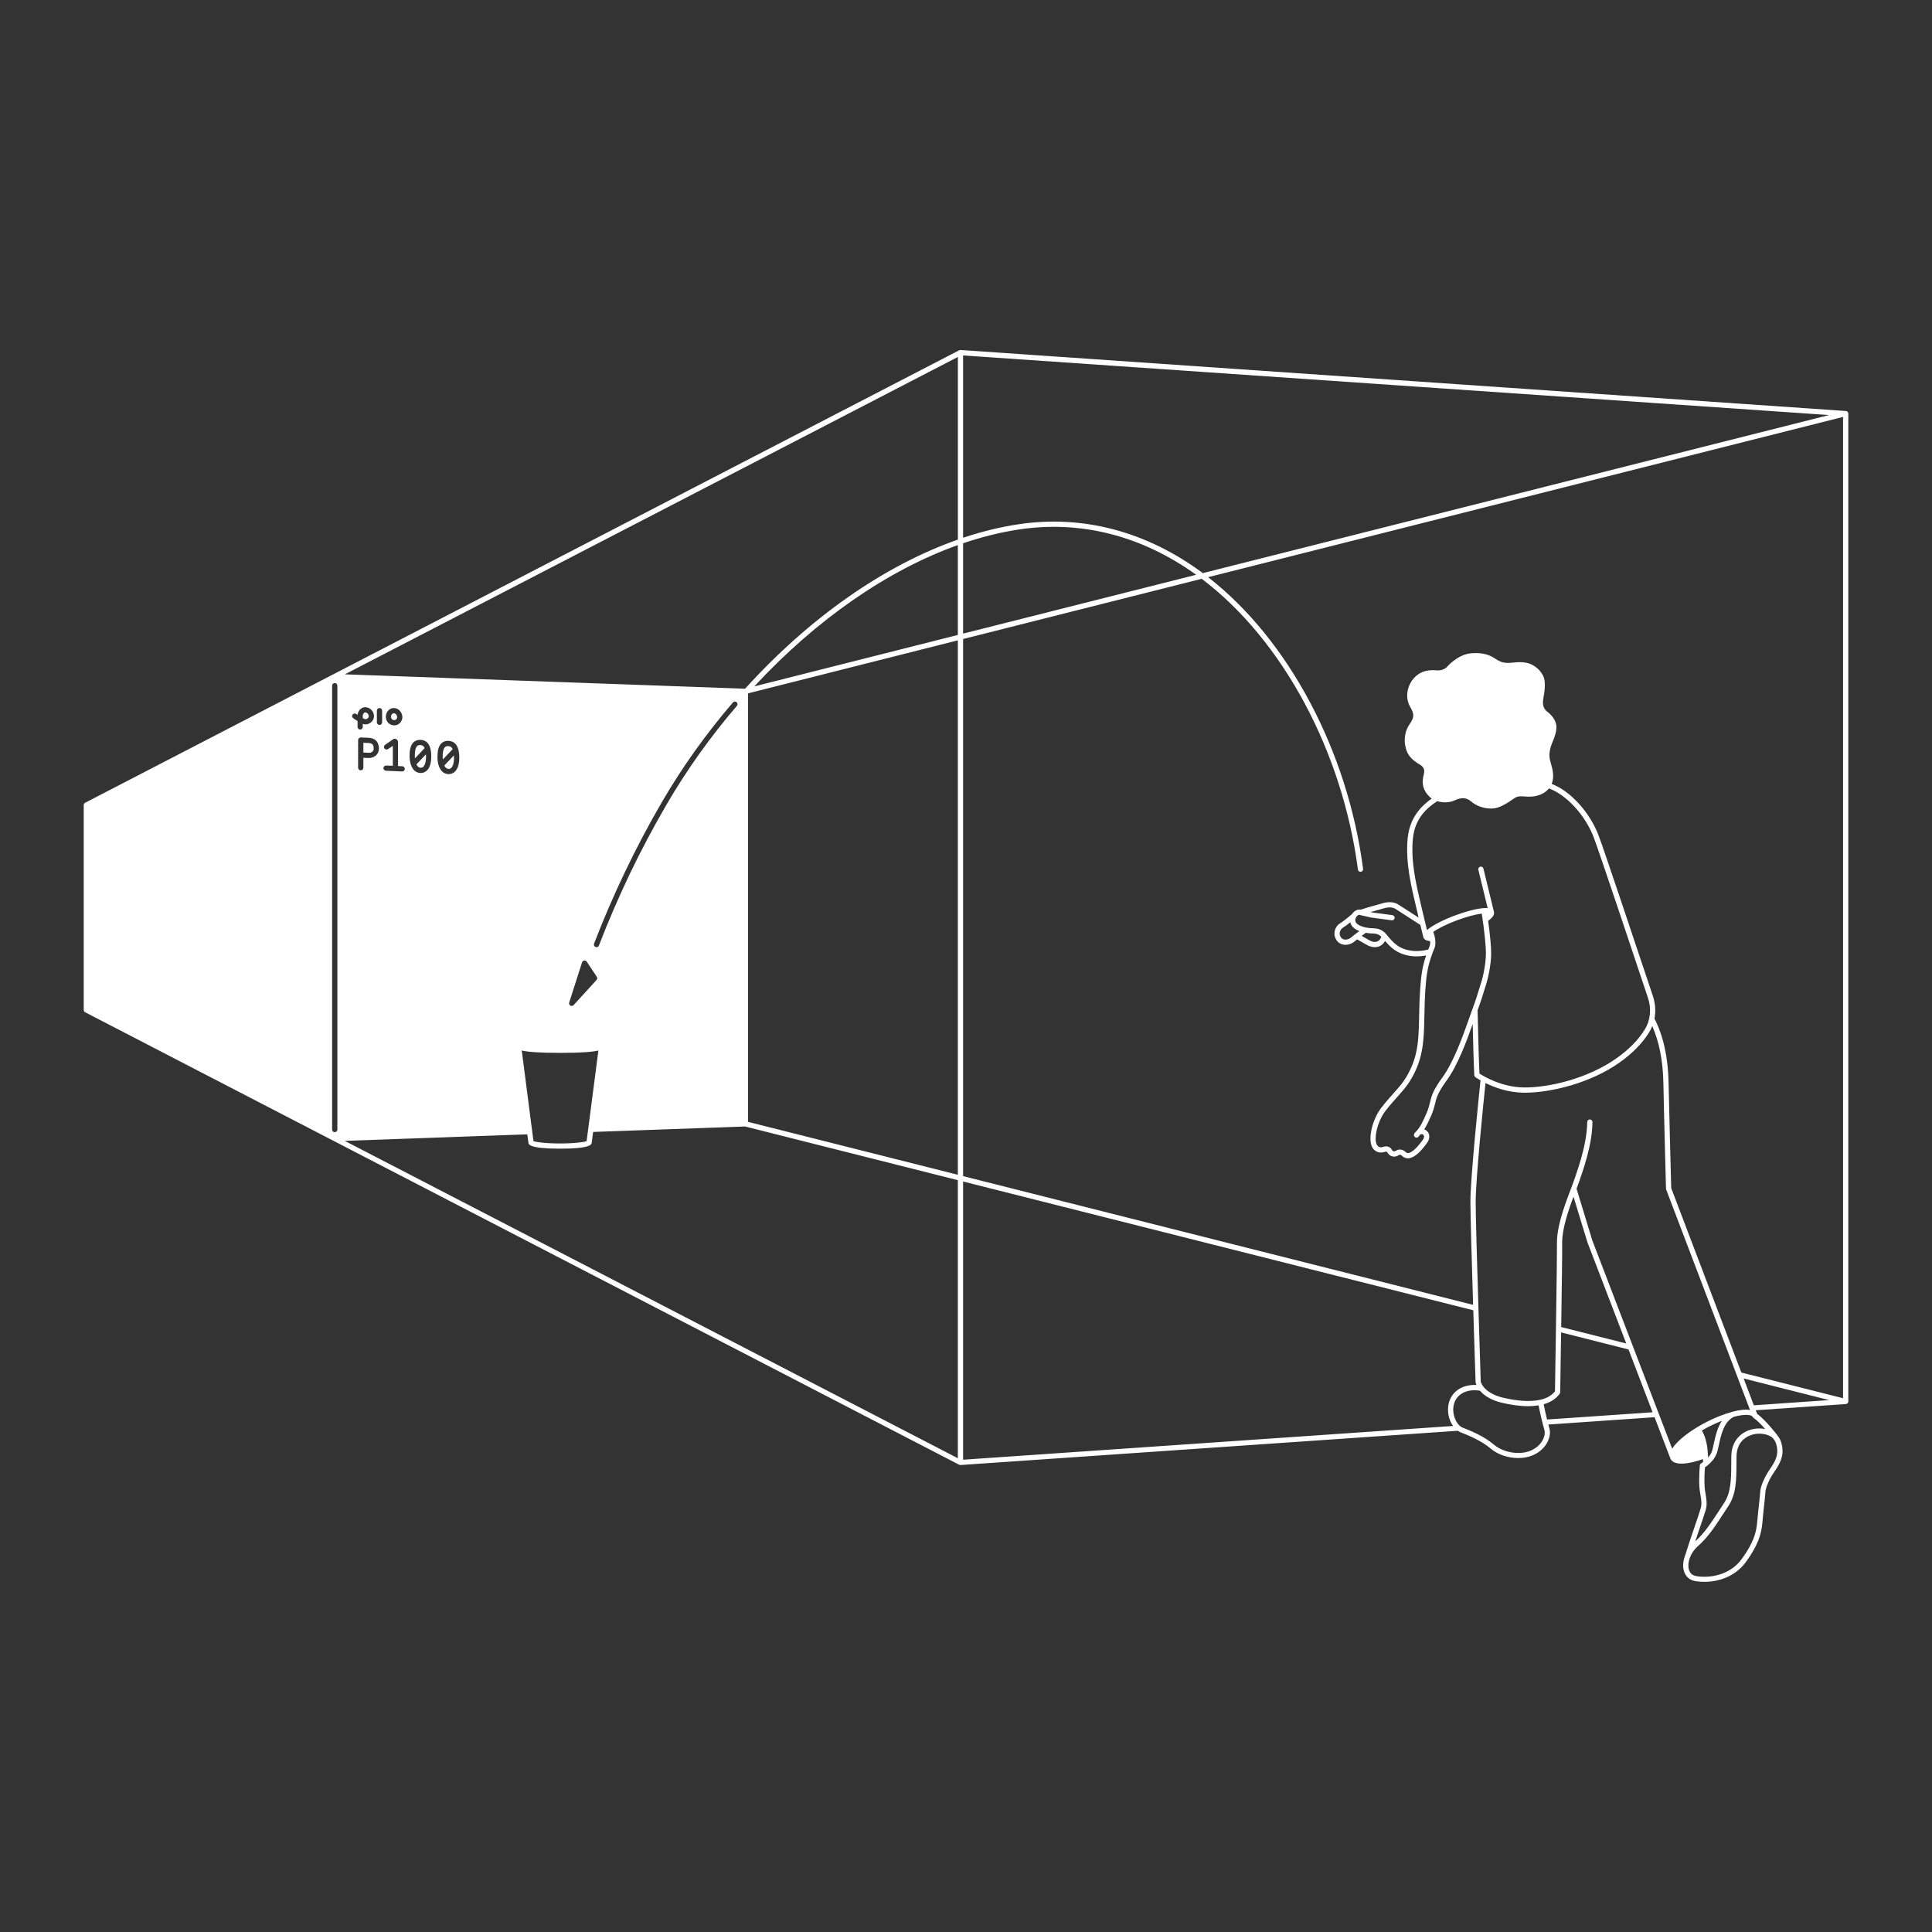 <?xml version="1.0" encoding="UTF-8"?>
<svg id="Layer_1" data-name="Layer 1" xmlns="http://www.w3.org/2000/svg" version="1.1" viewBox="0 0 419.02 419.02">
  <rect x="0" y="0" width="419.02" height="419.02" fill="#333333" stroke="none"/>
  <defs>
    <style>
      .cls-1 {
        fill: #fff;
        stroke-width: 0px;
      }
    </style>
  </defs>
  <g id="Layer_1-2" data-name="Layer 1">
    <path class="cls-1" d="M79.86,154.92c-.07-.13-.24-.34-.58-.41-.07-.01-.19-.01-.32.1-.17.14-.28.39-.28.55v.58c.08.04.16.09.25.13.2.12.4.13.59.06.2-.08.37-.26.44-.45.05-.16,0-.38-.1-.56ZM79.86,154.92c-.07-.13-.24-.34-.58-.41-.07-.01-.19-.01-.32.1-.17.14-.28.39-.28.55v.58c.08.04.16.09.25.13.2.12.4.13.59.06.2-.08.37-.26.44-.45.05-.16,0-.38-.1-.56ZM79.86,154.92c-.07-.13-.24-.34-.58-.41-.07-.01-.19-.01-.32.1-.17.14-.28.39-.28.55v.58c.08.04.16.09.25.13.2.12.4.13.59.06.2-.08.37-.26.44-.45.05-.16,0-.38-.1-.56ZM79.87,161.14l-1.06-.04v2.11l1.25.06c.26.03.55-.11.74-.3.17-.15.25-.35.25-.56,0-.9-.31-1.23-1.18-1.27ZM85.42,154.69h-.02c-.13,0-.24.05-.34.15-.15.14-.25.39-.25.6,0,.5.36.74.68.75.13-.01.32-.06.44-.17.13-.13.21-.31.21-.49,0-.38-.31-.82-.72-.84ZM85.42,154.69h-.02c-.13,0-.24.05-.34.15-.15.14-.25.39-.25.6,0,.5.36.74.68.75.13-.01.32-.06.44-.17.13-.13.21-.31.21-.49,0-.38-.31-.82-.72-.84ZM79.86,154.92c-.07-.13-.24-.34-.58-.41-.07-.01-.19-.01-.32.1-.17.14-.28.39-.28.55v.58c.08.04.16.09.25.13.2.12.4.13.59.06.2-.08.37-.26.44-.45.05-.16,0-.38-.1-.56ZM79.87,161.14l-1.06-.04v2.11l1.25.06c.26.03.55-.11.74-.3.17-.15.25-.35.25-.56,0-.9-.31-1.23-1.18-1.27ZM79.86,154.92c-.07-.13-.24-.34-.58-.41-.07-.01-.19-.01-.32.1-.17.14-.28.39-.28.55v.58c.08.04.16.09.25.13.2.12.4.13.59.06.2-.08.37-.26.44-.45.05-.16,0-.38-.1-.56ZM79.87,161.14l-1.06-.04v2.11l1.25.06c.26.03.55-.11.74-.3.17-.15.25-.35.25-.56,0-.9-.31-1.23-1.18-1.27ZM85.42,154.69h-.02c-.13,0-.24.05-.34.15-.15.14-.25.39-.25.6,0,.5.36.74.68.75.13-.01.32-.06.44-.17.13-.13.21-.31.21-.49,0-.38-.31-.82-.72-.84ZM91.16,161.59h-.07c-.35,0-.52.13-.62.22-.45.43-.5,1.46-.5,2.2,0,.16.01.32.02.48l2.11-2.24c-.24-.52-.59-.64-.94-.66ZM92.38,163.61l-2.06,2.18c.2.41.49.71.89.72.24.02.43-.05.59-.21.38-.36.6-1.16.6-2.14,0-.21-.01-.38-.02-.55ZM92.38,163.61l-2.06,2.18c.2.41.49.71.89.72.24.02.43-.05.59-.21.38-.36.6-1.16.6-2.14,0-.21-.01-.38-.02-.55ZM91.16,161.59h-.07c-.35,0-.52.13-.62.22-.45.43-.5,1.46-.5,2.2,0,.16.01.32.02.48l2.11-2.24c-.24-.52-.59-.64-.94-.66ZM85.42,154.69h-.02c-.13,0-.24.05-.34.15-.15.14-.25.39-.25.6,0,.5.36.74.68.75.13-.01.32-.06.44-.17.13-.13.21-.31.21-.49,0-.38-.31-.82-.72-.84ZM79.86,154.92c-.07-.13-.24-.34-.58-.41-.07-.01-.19-.01-.32.1-.17.14-.28.39-.28.55v.58c.08.04.16.09.25.13.2.12.4.13.59.06.2-.08.37-.26.44-.45.05-.16,0-.38-.1-.56ZM79.87,161.14l-1.06-.04v2.11l1.25.06c.26.03.55-.11.74-.3.17-.15.25-.35.25-.56,0-.9-.31-1.23-1.18-1.27ZM400.85,89.62v-.07s-.01-.02-.02-.03c-.01-.03-.02-.06-.04-.09-.02-.04-.04-.07-.07-.1-.01-.02-.02-.03-.04-.04-.04-.04-.08-.07-.13-.1h-.02c-.06-.03-.12-.05-.19-.05h0s-191.99-13.23-191.99-13.23c-.02,0-.04,0-.06,0s-.05,0-.08,0c-.04,0-.09.02-.13.04,0,.01-.02.01-.03.01l-135.71,70.26-53.88,27.89c-.19.1-.3.3-.3.51v44.41c0,.22.11.41.3.51l53.88,27.89,135.71,70.26s.03,0,.04,0c.03,0,.06,0,.08.02.05,0,.09.03.14.03h.04l107.82-7.43c.2.13.39.25.6.33,1.55.61,4.43,1.74,6.56,3.55,1.55,1.32,3.81,2.04,5.96,2.04,1.14,0,2.24-.2,3.19-.62,2.86-1.24,4.08-3.97,3.57-5.8-.07-.25-.15-.54-.24-.85l23.04-1.59,3.35,8.74s0,.02.01.03c.02.09.05.18.1.27.4.76,1.3,1.03,2.37,1.03,1.56,0,3.46-.56,4.66-.98.01.09.01.18.01.27l.02.37c-.24.18-.41.28-.42.28-.16.1-.26.26-.28.44-.01.1-.23,2.39-.1,4.65.03.56.13,1.13.22,1.67.17,1.03.34,2,.09,2.9-.19.71-.77,2.41-1.39,4.22-.71,2.08-1.51,4.43-1.97,5.98-.47,1.17-.62,2.41-.31,3.46.35,1.23,1.25,2.02,2.53,2.23.59.1,1.22.15,1.89.15,3.03,0,6.69-1.1,9.04-4.32,2.66-3.66,3.35-6.08,3.57-8.58.1-1.21.25-2.56.37-3.75.13-1.2.25-2.23.28-2.82.06-1.03.86-2.84,1.93-4.4,1.16-1.69,2.09-3.28,1.69-5.58-.17-.99-.53-1.76-1.05-2.36-.01-.02-.02-.04-.03-.05-.1-.14-2.52-3.25-4.34-4.59l-.29-.77,19.54-1.34s.03,0,.05-.02c.04,0,.09,0,.13-.03.02,0,.04-.03.07-.04.03-.02.06-.04.09-.07.02-.02.04-.04.06-.06.02-.03.04-.06.06-.09.01-.03.02-.06.03-.08s.02-.03.02-.04c.01-.02,0-.04,0-.06.01-.03.02-.05.02-.08V89.7s-.01-.05-.02-.08h0ZM73.17,244.99c0,.31-.26.56-.57.56s-.57-.25-.57-.56v-96.29c0-.31.26-.56.57-.56s.57.25.57.56v96.29ZM207.74,316.27l-132.96-68.83,39.58-1.42.24,1.78c0,.4.23,1.33,6.87,1.33s6.86-.93,6.87-1.33l.3-2.3,32.97-1.18,46.13,11.64v60.31h0ZM82.18,162.41c0,.52-.21,1.01-.59,1.38-.43.41-1.01.62-1.58.61l-1.2-.05v2.15c0,.31-.26.57-.57.57s-.57-.26-.57-.57v-5.99c0-.15.07-.3.18-.41s.26-.16.41-.16l1.66.07c1.48.06,2.26.89,2.26,2.4ZM81.74,156.66v-2.53c0-.32.26-.57.57-.57s.57.25.57.57v2.53c0,.31-.26.57-.57.57s-.57-.26-.57-.57ZM81.04,155.83c-.17.52-.59.95-1.11,1.15-.4.16-.84.17-1.25.02v.66c0,.31-.25.57-.56.57s-.57-.26-.57-.57v-1.28c-.56-.34-.92-.59-.94-.61-.26-.18-.32-.53-.14-.79.18-.25.53-.31.79-.13,0,0,.11.07.29.19.04-.48.3-.98.68-1.3.36-.3.81-.42,1.25-.34.58.1,1.06.44,1.36.94.27.46.35,1.02.2,1.49ZM84.17,162.46c-.26.18-.61.11-.79-.14-.18-.26-.11-.62.15-.79l1.69-1.16c.13-.14.43-.19.68-.08.26.11.43.37.43.66v5.19l.92.05c.31.01.55.28.54.59-.01.3-.26.54-.57.54h-.02l-3.5-.16c-.32-.01-.56-.28-.54-.59.01-.31.27-.53.59-.54l1.45.06v-4.34s-1.03.71-1.03.71ZM83.68,155.44c0-.52.22-1.06.6-1.42.32-.31.74-.48,1.18-.46,1.08.04,1.81,1.05,1.81,1.97,0,.49-.2.96-.56,1.3-.33.32-.75.49-1.19.49h-.07c-1.01-.03-1.77-.84-1.77-1.88ZM88.83,164.01c0-1.03.1-2.29.85-3.02.4-.37.93-.56,1.52-.53,1.23.05,1.81.83,2.08,1.68,0,0,0,.01.01.01.24.77.24,1.59.24,2.01,0,.77-.12,2.17-.94,2.96-.37.35-.83.53-1.34.53h-.09c-1.06-.05-1.69-.8-2.02-1.75h-.01c-.2-.6-.3-1.27-.3-1.89ZM94.88,164.24c0-1.02.09-2.29.85-3.02.4-.38.9-.58,1.53-.54,1.24.05,1.82.83,2.09,1.69.01,0,.01.01.01.01.24.77.25,1.59.25,2.02,0,.77-.13,2.18-.95,2.96-.37.35-.83.54-1.35.54-.03,0-.06,0-.1-.01-1.06-.04-1.69-.8-2.03-1.75-.21-.6-.3-1.27-.3-1.9ZM129.43,211.84c.15.22.13.51-.05.7l-4.97,5.45c-.11.12-.26.18-.42.18-.1,0-.19-.02-.28-.07-.23-.14-.34-.41-.26-.67l2.79-8.71c.07-.21.25-.36.47-.39.21-.03.43.07.55.25l2.17,3.26h0ZM128.84,204.66c4.11-10.66,9.06-20.98,14.71-30.7,4.41-7.57,9.6-14.84,15.41-21.61.2-.24.56-.26.8-.06.24.21.26.56.06.8-5.77,6.72-10.91,13.93-15.28,21.45-5.63,9.66-10.56,19.93-14.64,30.52-.09.23-.3.37-.53.37-.07,0-.14-.02-.2-.04-.3-.11-.44-.44-.33-.73h0ZM129.78,227.84l-2.55,19.65c-.51.2-2.47.51-5.76.51s-5.26-.31-5.77-.51l-.27-2.08h0s-2.27-17.57-2.27-17.57c1.21.29,3.59.51,8.31.51s7.1-.22,8.31-.51ZM207.74,254.79l-45.51-11.48v-92.93l45.51-11.5v115.91ZM207.74,137.71l-44.15,11.16c13.51-14.56,28.94-25.22,44.15-30.65v19.49h0ZM207.74,117.03c-15.95,5.6-32.13,16.88-46.14,32.34h0l-86.8-3.12,132.95-68.83v39.61ZM208.88,77.09l187.81,12.93-135.82,34.28c-12.15-9.02-25.95-12.69-39.94-10.6-3.97.59-8,1.58-12.05,2.93v-39.54h0ZM208.88,117.83c4.1-1.4,8.19-2.41,12.22-3.01,13.39-2,26.62,1.41,38.33,9.84l-50.55,12.76v-19.59ZM208.88,316.59v-60.34l110.65,27.93c.25,8.22.49,15.42.5,15.61,0,.03.05.26.19.6-2.6-.15-4.77.98-5.7,3.06-.63,1.38-.63,3.14.01,4.71.17.41.38.78.62,1.11l-106.27,7.32h0ZM332.03,314.6c-2.36,1.04-5.93.48-7.97-1.24-2.27-1.94-5.27-3.12-6.88-3.75-.15-.06-.3-.15-.45-.26-.01,0-.03-.03-.05-.04-.43-.35-.82-.9-1.1-1.58-.52-1.28-.53-2.7-.03-3.81.83-1.84,2.95-2.72,5.44-2.29.81.95,2.27,2.04,4.89,2.64,1.74.4,3.7.71,5.58.71.76,0,1.51-.06,2.23-.18.37,1.93.9,4.08,1.27,5.35.33,1.19-.5,3.4-2.93,4.45h0ZM335.53,307.87c-.26-1.04-.52-2.21-.73-3.31,1.4-.4,2.62-1.11,3.47-2.27.07-.1.11-.21.11-.33.01-.53.1-6.39.2-12.98l14.62,3.7,5.22,13.62-22.89,1.57ZM338.81,269.84c-.05-2.05.46-4.54,1.66-8.09.2-.6.48-1.35.8-2.2l3.01,9.86,8.43,21.97-14.11-3.56c.12-8.08.24-16.82.21-17.98h0ZM362.67,314.2l-2.93-7.64h0s-14.39-37.52-14.39-37.52l-3.42-11.23c1.52-4.11,3.4-9.63,3.45-14.45,0-.31-.25-.57-.56-.57h-.01c-.31,0-.56.25-.57.56-.05,5.23-2.39,11.45-3.94,15.57-.36.96-.68,1.8-.9,2.47-1.25,3.67-1.78,6.29-1.72,8.48.05,2.07-.39,29.36-.43,31.89-.76.96-1.87,1.53-3.16,1.82h-.04s-.05.02-.08.03c-2.38.52-5.35.13-7.84-.44-2.44-.56-3.69-1.55-4.33-2.33-.03-.06-.07-.1-.11-.14-.43-.58-.53-1.01-.54-1.02,0-.16-.24-7.55-.5-15.92v-.07c-.3-9.46-.6-20.15-.6-23.07,0-4.87,1.72-21.8,2.13-25.73,1.87.93,4.8,2.04,8.2,2.1h.37c5.5,0,14.11-2.02,20.5-6.54,2.81-1.99,4.97-4.2,6.43-6.57.27-.43.48-.88.67-1.35,1.5,3.42,2.32,7.55,2.41,12.31.11,6.03.57,22.8.57,22.97,0,.06.02.12.04.18l18.18,47.81c-.95-.16-2.25-.04-3.87.4-.03,0-.06.03-.09.04-1.71.46-3.61,1.21-5.5,2.18-.67.34-1.34.72-2.06,1.16-2.18,1.32-4.39,3.05-5.36,4.62h0ZM306.94,246.66c.28.16.62.06.78-.21.08-.15.19-.28.3-.36.01,0,.02-.02.03-.02.11-.08.22-.12.33-.09.18,0,.34.11.42.28.13.26.03.63-.25,1.01l-.11.14c-.51.68-1.72,2.3-2.81,2.63-.31.09-.54.04-.76-.17-.56-.56-1.33-.71-1.95-.38l-.15.08c-.22.12-.3.16-.48.13-.21-.04-.27-.12-.44-.36l-.07-.11c-.39-.57-1.08-.75-1.83-.48-.13.05-.45.14-.75.03-.6-.2-.88-.89-.84-2.05.07-1.56.62-3.35,1.52-4.9.58-1,1.89-2.48,3.05-3.79.87-.98,1.69-1.9,2.22-2.63,1.38-1.91,2.45-4.21,3-6.49.58-2.36.71-4.76.78-8.63.06-4.26.27-7.38.63-9.53.35-2.09,1.05-3.86,1.42-4.81l.14-.34c.26-.7.27-1.54.02-2.57-.08-.33-.2-.67-.29-.93,1.18-.82,3.06-1.74,5.16-2.52,2.02-.75,3.97-1.27,5.36-1.45.54,3.45.9,6.88.9,8.67s-.47,4.6-1.07,6.43c-.12.37-.24.77-.38,1.21-.32,1.07-.72,2.4-1.46,4.36-.2.55-.44,1.23-.71,2-1.34,3.79-3.35,9.53-5.9,12.99-.45.61-1.55,2.17-2.05,3.44-.28.72-.44,1.34-.58,1.95-.17.69-.34,1.35-.69,2.15l-.1.22c-.58,1.33-1.24,2.83-2.08,3.71-.01,0-.01.02-.02.03-.18.16-.36.34-.5.58-.15.27-.06.62.21.78h0ZM298.06,201.34c-.76-.01-1.4-.08-1.87-.18-1.28-.29-2.08-.77-2.22-1.35-.14-.55.21-.98.32-1.11.22-.24.41-.31.48-.29,1.18.25,2.55.58,2.61.59l4.46.6c.3.05.59-.18.63-.49s-.17-.59-.48-.63l-4.4-.59s-.13-.03-.32-.08c.61-.18,1.23-.35,1.73-.49.54-.15.97-.26,1.18-.33.93-.29,1.9-.24,2.47.13.32.21,2.07,1.34,3.59,2.31l1.81,1.17c.37,1.53.65,2.68.66,2.71,0,.01.01.01.01.02v.04s.02.02.03.04c.03.07.07.13.13.18.28.36.78.49,1.29.52.03.42,0,.79-.11,1.1l-.13.33c-.05.12-.1.25-.16.4-2.65.69-5.25.29-7-1.09-.74-.58-1.55-1.53-2.11-2.22-.63-.79-1.58-1.26-2.6-1.29h0ZM299.59,203.15c-.16.49-.44.85-.83,1.02-.5.22-1.14.13-1.76-.23-.36-.21-1.05-.6-1.68-.96.37-.28.69-.52.89-.67.5.09,1.11.15,1.82.17.59.01,1.14.26,1.56.67h0ZM294.82,201.93c-.28.21-.58.44-.88.67h-.01c-.36.29-.7.55-.93.75-.36.31-.91.48-1.36.43-.33-.04-.59-.19-.78-.44-.26-.35-.36-.74-.28-1.14.09-.46.39-.83.65-.98.48-.29,1.1-.76,1.63-1.19,0,.02,0,.04.01.05.2.81.86,1.43,1.95,1.85h0ZM321.91,214.78c.13-.43.25-.82.37-1.19.63-1.92,1.13-4.9,1.13-6.78,0-1.56-.25-4.21-.66-7.09,1-.73,1.42-1.36,1.26-1.94v-.03l-2.28-9.37c-.07-.3-.38-.49-.68-.42-.31.08-.49.38-.42.69l2.02,8.3c-.29-.02-.58-.01-.84,0-1.52.11-3.78.68-6.19,1.58-2.4.89-4.57,1.98-5.79,2.91-.02.01-.03.03-.04.04-.01,0-.01.01-.02.01h0c-.08.06-.18.14-.28.23-.54-2.23-1.61-6.7-2.02-8.58-.75-3.45-1.45-7.5-1.02-11.38.47-4.31,3.02-6.54,5.26-8,1.23.38,2.69.35,3.8-.18,1.45-.69,2.58-.61,3.56.25,1.1.97,2.77,1.53,4.27,1.53.55,0,1.08-.08,1.56-.24,1.25-.42,2.36-1.19,3.1-1.7.24-.16.44-.3.59-.39.66-.39,1.27-.34,2.11-.29.39.03.79.06,1.23.04,1.39-.03,3.02-.54,4.02-1.78,3.81,1.4,7.84,5.77,9.69,10.58,1.11,2.88,8.61,25.33,11.78,34.85.79,2.35.53,4.85-.7,6.86-1.38,2.24-3.44,4.34-6.13,6.24-6.32,4.47-14.9,6.42-20.19,6.32-4.71-.08-8.58-2.39-9.53-3.01-.17-3.39-.38-12.65-.41-13.74.72-1.93,1.13-3.25,1.45-4.32h0ZM369.11,310.26c.51-.3,1-.58,1.49-.83.97-.49,1.93-.92,2.86-1.29-1.01,1.51-1.43,3.43-1.77,4.99-.12.59-.23,1.11-.36,1.51h0c-.04.14-.08.26-.13.36-.19.43-.46.8-.74,1.13-.01-.14-.01-.27-.02-.4v-.03c-.11-1.87-.34-3.75-1.33-5.44h0ZM385.39,313.86c.33,1.88-.45,3.2-1.5,4.74-1.2,1.74-2.06,3.74-2.13,4.98-.03.55-.14,1.57-.27,2.76-.13,1.2-.28,2.56-.38,3.77-.21,2.38-.84,4.56-3.36,8.02-2.55,3.5-6.89,4.19-9.82,3.71-.85-.13-1.4-.61-1.63-1.42-.45-1.54.38-3.71,1.91-5.05,2.23-1.95,3.84-4.44,5.4-6.84.4-.62.8-1.24,1.21-1.84,1.76-2.61,1.78-5.8,1.79-9.17.01-.6.01-1.21.02-1.81.04-1.49.58-2.72,1.57-3.58.89-.76,2.11-1.19,3.36-1.19.23,0,.46,0,.7.04,1.91.25,2.82,1.08,3.13,2.88ZM382.87,309.95c-.16-.03-.31-.07-.47-.09-1.81-.23-3.65.3-4.94,1.41-1.24,1.07-1.92,2.6-1.96,4.41-.01.61-.02,1.22-.02,1.83-.01,3.2-.03,6.22-1.6,8.54-.41.61-.81,1.24-1.22,1.86-1.47,2.26-2.99,4.59-5,6.41.3-.88.61-1.8.9-2.66.65-1.91,1.21-3.55,1.42-4.29.3-1.14.11-2.28-.07-3.39-.1-.54-.18-1.04-.21-1.54-.1-1.73.02-3.53.07-4.2.55-.37,1.81-1.33,2.46-2.78.23-.51.39-1.24.57-2.09.46-2.13,1.08-5.04,3.25-6.09,2.63-.7,3.87-.39,4.06,0,0,0,.01,0,.02.02.02.03.04.06.07.09.02.03.04.06.07.08.01,0,.01,0,.02.02.8.55,1.77,1.55,2.58,2.47h0ZM380.38,304.79l-2.21-5.82,18.54,4.69-16.33,1.13h0ZM399.73,303.25l-22.06-5.57-15.21-40c-.04-1.38-.46-17.08-.57-22.86-.1-5.46-1.14-10.14-3.06-13.91.3-1.57.2-3.23-.33-4.84-3.18-9.52-10.68-31.99-11.8-34.9-1.96-5.08-6.07-9.57-10.16-11.16,0-.02.02-.04.02-.06.6-1.55.16-3.11-.19-4.35-.08-.3-.16-.59-.22-.85-.24-1.08-.06-2.34.57-3.83.52-1.25.86-2.17.83-3.36-.04-1.51-1.28-2.68-2.02-3.24-.96-.73-.97-1.9-.82-2.76.3-1.63.52-3.31.15-4.53-.4-1.34-1.95-2.94-3.84-3.29-1.1-.21-2-.12-2.8-.04-.51.05-.99.1-1.49.07-.9-.05-1.56-.31-2.62-1.03-1.34-.9-3.03-1.24-5.16-1.04-2.18.2-4.2,1.9-5.05,2.87-.48.56-1.45.91-2.29.82-1.14-.11-2.78-.05-4.07.89-1.36.99-2.19,2.48-2.33,4.17-.11,1.31.35,2.37.64,2.88l.08.14c.27.48.57,1.03.58,1.63v.04c0,.7-.29,1.14-.68,1.75-.08.12-.17.25-.25.39-.56.89-.86,1.9-.92,3.08-.04.74.18,2.28.79,3.25.67,1.07,1.61,1.71,2.53,2.24.54.32,1.14.93.83,2.03-.57,2.06-.15,3.65,1.33,5.02.11.11.25.2.38.3-2.18,1.52-4.71,4.01-5.2,8.43-.45,4.05.27,8.21,1.04,11.75.27,1.22.81,3.54,1.31,5.62l-.82-.52c-1.51-.97-3.26-2.1-3.58-2.3-1.02-.68-2.45-.58-3.43-.27-.2.06-.62.18-1.14.32-1.12.31-2.63.73-3.66,1.08-.01,0-.02,0-.03-.01-.49-.1-1.05.12-1.51.59-.1.11-.18.23-.26.35-.1.08-1.68,1.46-2.6,2.01-.58.35-1.03,1.01-1.17,1.73-.1.5-.1,1.27.48,2.04.38.51.92.81,1.56.88.1,0,.2.02.3.02.68,0,1.4-.26,1.93-.71.15-.13.36-.3.6-.48.71.4,1.65.93,2.09,1.19.57.33,1.17.5,1.73.5.37,0,.73-.07,1.06-.21.5-.23.89-.62,1.18-1.13.51.59,1.1,1.21,1.67,1.66,1.4,1.11,3.19,1.68,5.15,1.68.68,0,1.38-.07,2.09-.21-.32.94-.66,2.1-.87,3.36-.37,2.21-.58,5.38-.65,9.7-.06,3.79-.19,6.12-.74,8.38-.52,2.14-1.52,4.31-2.82,6.1-.49.68-1.3,1.58-2.15,2.54-1.25,1.41-2.54,2.87-3.18,3.97-.99,1.71-1.6,3.68-1.67,5.42-.09,2.14.82,2.91,1.6,3.18.62.21,1.2.06,1.5-.04.25-.09.43-.07.52.06l.06.09c.19.28.48.72,1.18.85.6.11.99-.12,1.24-.27l.11-.06c.28-.15.58.13.63.18.36.36.81.55,1.29.55.19,0,.4-.03.6-.1,1.44-.44,2.76-2.19,3.39-3.03l.1-.14c.55-.73.69-1.52.38-2.18-.19-.4-.53-.69-.93-.83.57-.9,1.04-1.95,1.47-2.92l.1-.22c.39-.9.57-1.63.75-2.34.14-.6.28-1.15.54-1.81.31-.8,1.01-1.96,1.9-3.18,2.46-3.33,4.39-8.56,5.74-12.38.08,3.46.23,8.9.35,11.1.01.17.1.33.24.43.05.04.45.31,1.11.69-.31,2.94-2.19,21.1-2.19,26.31,0,2.85.29,13.08.58,22.38l-110.61-27.92v-116.49l51.75-13.06c17.56,13.27,30.54,37.43,33.88,63.06.04.28.28.49.56.49h.07c.32-.04.53-.33.49-.64-3.33-25.57-16.18-49.71-33.61-63.26l137.71-34.76v212.83ZM97.26,166.76c.26.02.45-.06.61-.22.38-.35.6-1.16.6-2.14,0-.21-.01-.39-.02-.57l-2.08,2.2c.2.42.5.71.89.73ZM98.17,162.48c-.24-.52-.6-.65-.95-.66h-.07c-.36,0-.53.12-.64.22-.45.43-.5,1.46-.5,2.2,0,.16.01.33.03.49,0,0,2.13-2.25,2.13-2.25ZM91.21,166.51c.24.02.43-.05.59-.21.38-.36.6-1.16.6-2.14,0-.21-.01-.38-.02-.55l-2.06,2.18c.2.41.49.71.89.72ZM92.1,162.25c-.24-.52-.59-.64-.94-.66h-.07c-.35,0-.52.13-.62.22-.45.43-.5,1.46-.5,2.2,0,.16.01.32.02.48,0,0,2.11-2.24,2.11-2.24ZM85.93,156.02c.13-.13.21-.31.21-.49,0-.38-.31-.82-.72-.84h-.02c-.13,0-.24.05-.34.15-.15.14-.25.39-.25.6,0,.5.36.74.68.75.13-.01.32-.06.44-.17ZM79.87,161.14l-1.06-.04v2.11l1.25.06c.26.03.55-.11.74-.3.17-.15.25-.35.25-.56,0-.9-.31-1.23-1.18-1.27ZM79.28,154.51c-.07-.01-.19-.01-.32.1-.17.14-.28.39-.28.55v.58c.08.04.16.09.25.13.2.12.4.13.59.06.2-.08.37-.26.44-.45.05-.16,0-.38-.1-.56-.07-.13-.24-.34-.58-.41ZM79.87,161.14l-1.06-.04v2.11l1.25.06c.26.03.55-.11.74-.3.17-.15.25-.35.25-.56,0-.9-.31-1.23-1.18-1.27ZM79.86,154.92c-.07-.13-.24-.34-.58-.41-.07-.01-.19-.01-.32.1-.17.14-.28.39-.28.55v.58c.08.04.16.09.25.13.2.12.4.13.59.06.2-.08.37-.26.44-.45.05-.16,0-.38-.1-.56ZM85.42,154.69h-.02c-.13,0-.24.05-.34.15-.15.14-.25.39-.25.6,0,.5.36.74.68.75.13-.01.32-.06.44-.17.13-.13.21-.31.21-.49,0-.38-.31-.82-.72-.84ZM85.42,154.69h-.02c-.13,0-.24.05-.34.15-.15.14-.25.39-.25.6,0,.5.36.74.68.75.13-.01.32-.06.44-.17.13-.13.21-.31.21-.49,0-.38-.31-.82-.72-.84ZM79.87,161.14l-1.06-.04v2.11l1.25.06c.26.03.55-.11.74-.3.17-.15.25-.35.25-.56,0-.9-.31-1.23-1.18-1.27ZM79.86,154.92c-.07-.13-.24-.34-.58-.41-.07-.01-.19-.01-.32.1-.17.14-.28.39-.28.55v.58c.08.04.16.09.25.13.2.12.4.13.59.06.2-.08.37-.26.44-.45.05-.16,0-.38-.1-.56ZM79.86,154.92c-.07-.13-.24-.34-.58-.41-.07-.01-.19-.01-.32.1-.17.14-.28.39-.28.55v.58c.08.04.16.09.25.13.2.12.4.13.59.06.2-.08.37-.26.44-.45.05-.16,0-.38-.1-.56ZM85.42,154.69h-.02c-.13,0-.24.05-.34.15-.15.14-.25.39-.25.6,0,.5.36.74.68.75.13-.01.32-.06.44-.17.13-.13.21-.31.21-.49,0-.38-.31-.82-.72-.84ZM85.42,154.69h-.02c-.13,0-.24.05-.34.15-.15.14-.25.39-.25.6,0,.5.36.74.68.75.13-.01.32-.06.44-.17.13-.13.21-.31.21-.49,0-.38-.31-.82-.72-.84ZM79.86,154.92c-.07-.13-.24-.34-.58-.41-.07-.01-.19-.01-.32.1-.17.14-.28.39-.28.55v.58c.08.04.16.09.25.13.2.12.4.13.59.06.2-.08.37-.26.44-.45.05-.16,0-.38-.1-.56ZM79.86,154.92c-.07-.13-.24-.34-.58-.41-.07-.01-.19-.01-.32.1-.17.14-.28.39-.28.55v.58c.08.04.16.09.25.13.2.12.4.13.59.06.2-.08.37-.26.44-.45.05-.16,0-.38-.1-.56ZM79.86,154.92c-.07-.13-.24-.34-.58-.41-.07-.01-.19-.01-.32.1-.17.14-.28.39-.28.55v.58c.08.04.16.09.25.13.2.12.4.13.59.06.2-.08.37-.26.44-.45.05-.16,0-.38-.1-.56Z"/>
  </g>
</svg>